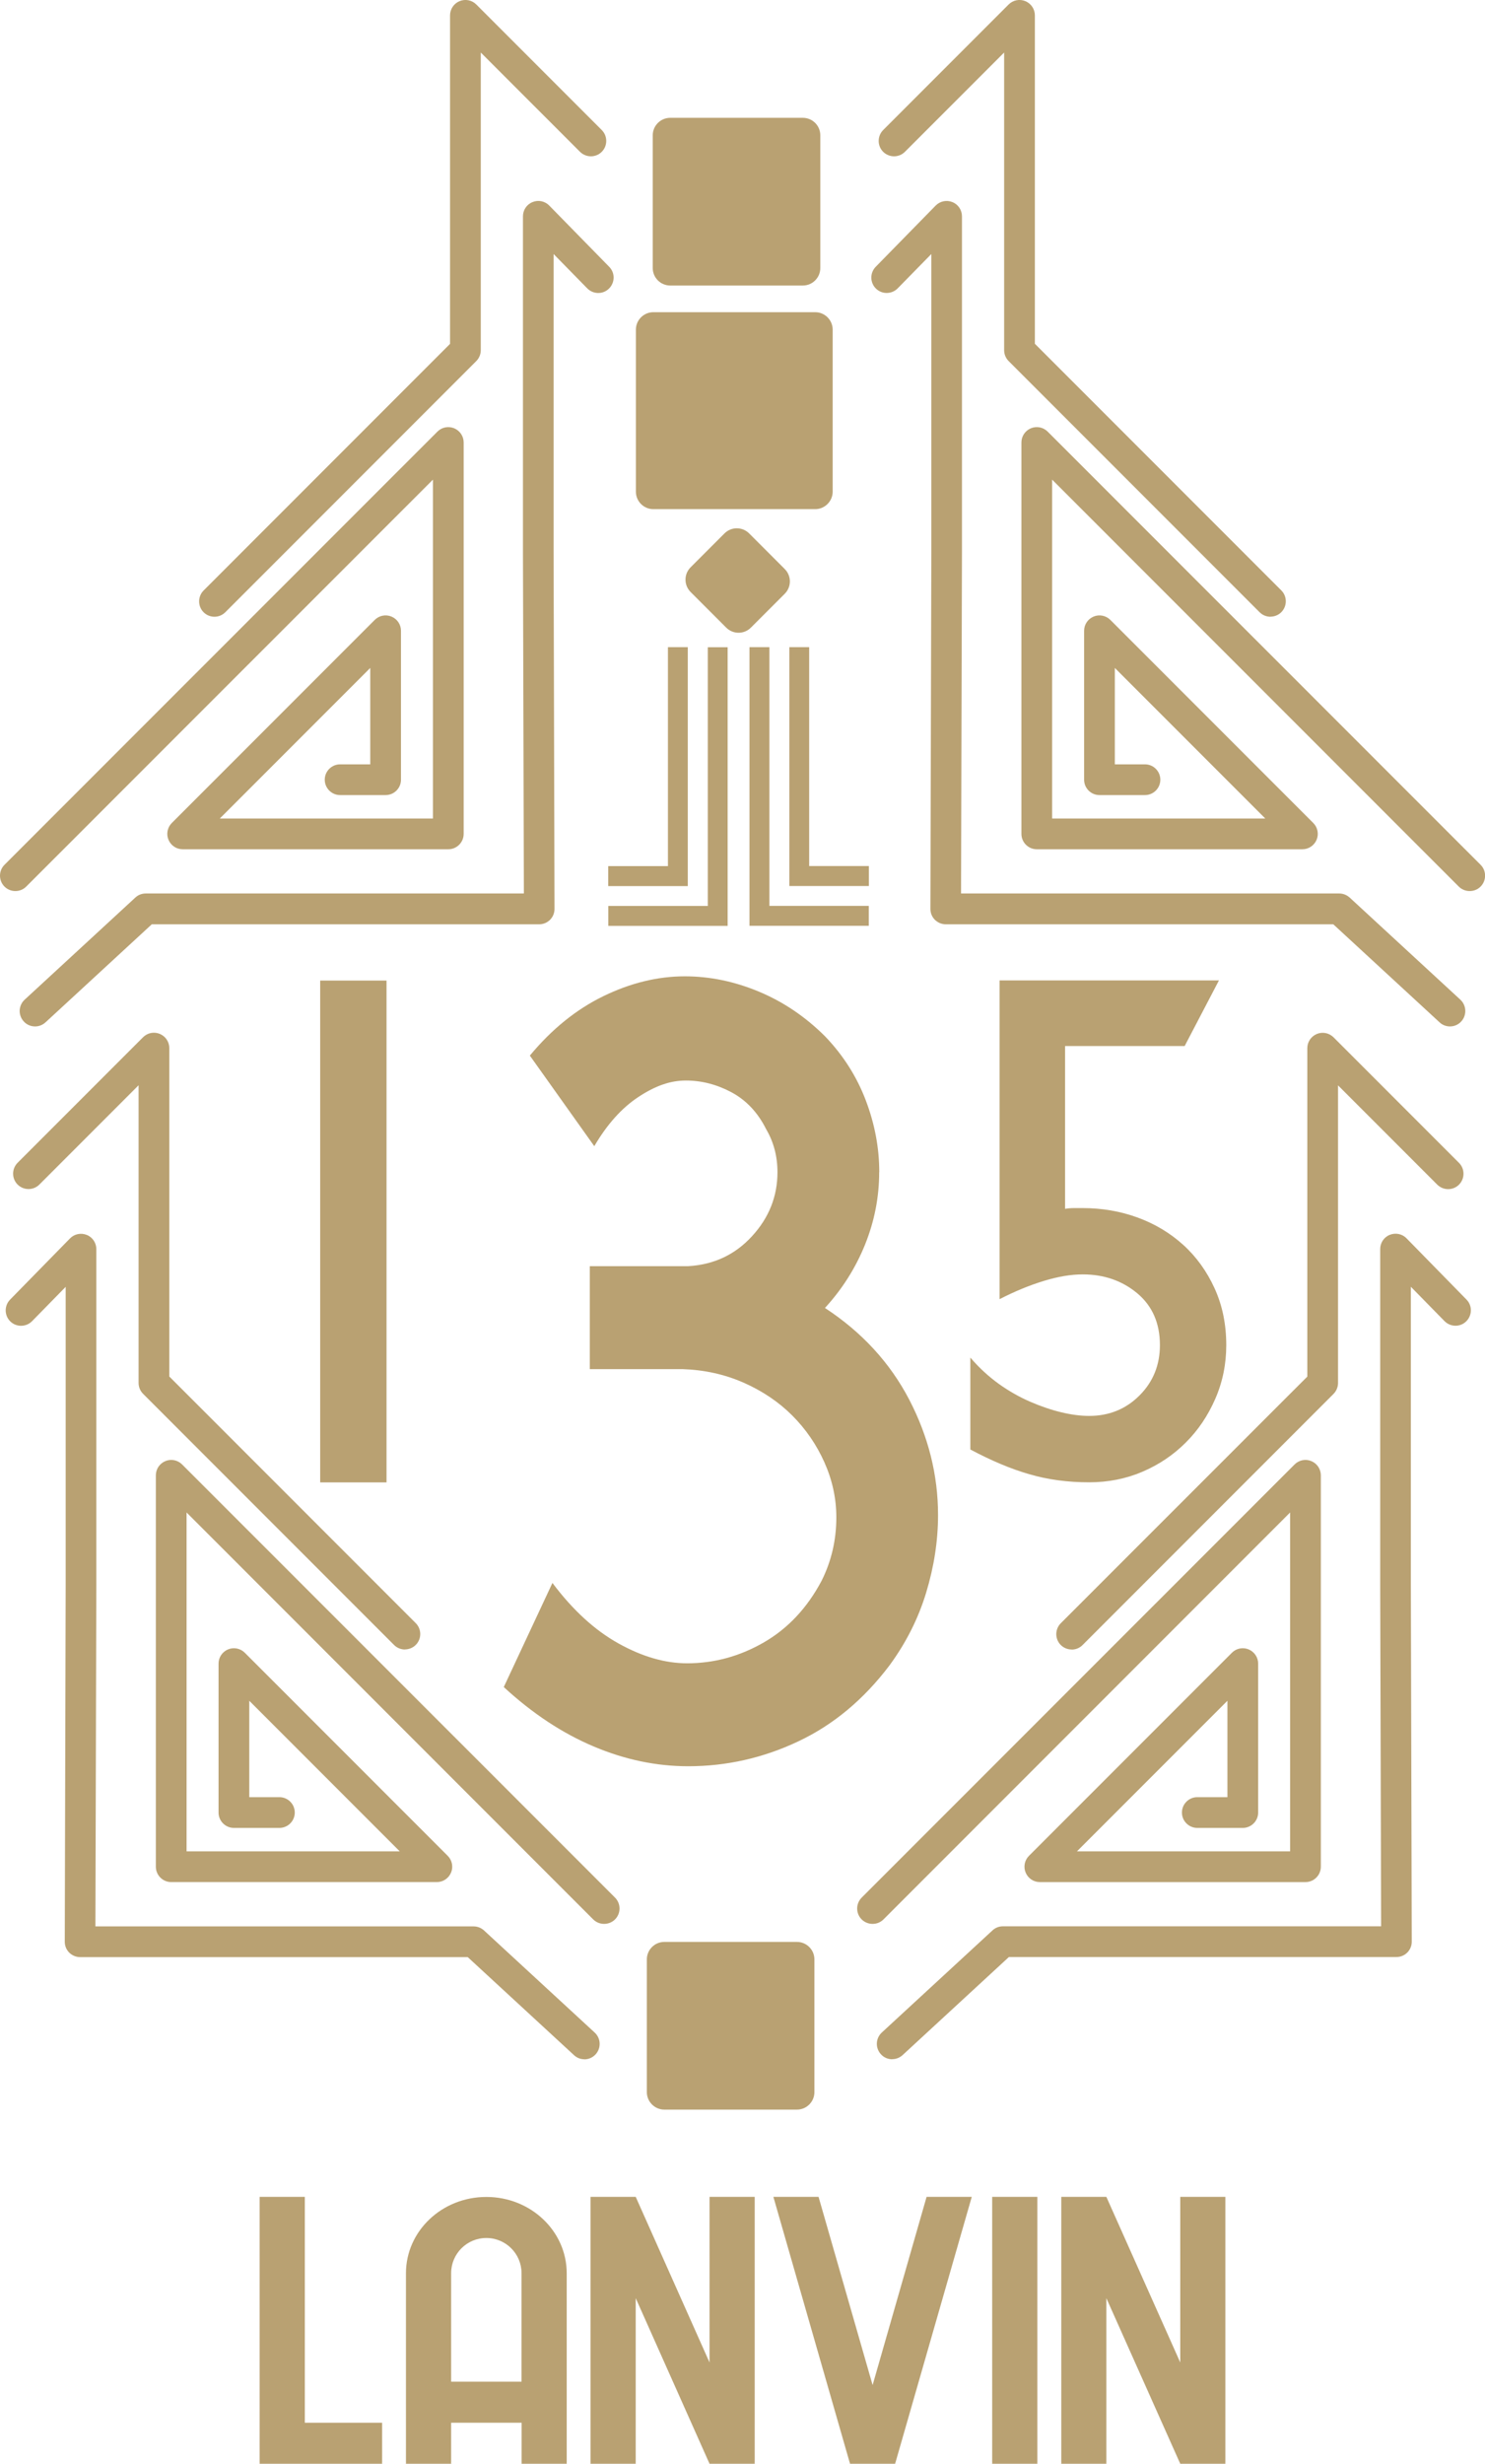 <?xml version="1.0" encoding="UTF-8"?><svg id="_レイヤー_2" xmlns="http://www.w3.org/2000/svg" viewBox="0 0 178.84 296.49"><defs><style>.cls-1{fill:#b9a172;}</style></defs><g id="_レイヤー_1-2"><path class="cls-1" d="M95.98,253.87h-15.98c-1.15,0-2.1-.95-2.1-2.1v-15.98c0-1.15.94-2.1,2.1-2.1h15.98c1.15,0,2.1.94,2.1,2.1v15.98c0,1.15-.94,2.1-2.1,2.1"/><path class="cls-1" d="M48.77,198.5c-.47,0-.95-.18-1.31-.54l-30.23-30.23c-.35-.35-.54-.82-.54-1.31v-35.82l-11.95,11.95c-.72.72-1.89.72-2.62,0-.72-.72-.72-1.9,0-2.62l15.11-15.11c.53-.53,1.32-.69,2.02-.4.69.29,1.14.96,1.14,1.71v39.52l29.68,29.68c.72.72.72,1.9,0,2.62-.36.36-.84.54-1.31.54"/><path class="cls-1" d="M70.38,247.81c-.45,0-.9-.16-1.25-.49l-12.8-11.8H9.65c-.49,0-.96-.2-1.31-.54-.35-.35-.54-.82-.54-1.31l.11-43.06v-35.75l-4.05,4.13c-.72.73-1.89.74-2.62.03-.73-.72-.74-1.89-.03-2.62l7.22-7.37c.53-.54,1.32-.7,2.02-.42.7.28,1.15.96,1.15,1.71v40.29l-.11,41.21h45.54c.46,0,.91.17,1.26.49l13.33,12.29c.75.69.8,1.86.11,2.62-.37.4-.86.6-1.36.6"/><path class="cls-1" d="M129.06,198.5c-.47,0-.95-.18-1.31-.54-.72-.72-.72-1.89,0-2.62l29.69-29.68v-39.52c0-.75.45-1.42,1.14-1.71.69-.29,1.49-.13,2.02.4l15.11,15.11c.72.72.72,1.89,0,2.62-.72.72-1.89.72-2.62,0l-11.95-11.95v35.82c0,.49-.2.96-.54,1.31l-30.23,30.23c-.36.36-.83.54-1.31.54"/><path class="cls-1" d="M107.45,247.81c-.5,0-1-.2-1.36-.6-.69-.75-.65-1.92.11-2.62l13.33-12.29c.34-.32.79-.49,1.26-.49h45.54l-.11-41.21v-40.29c0-.75.45-1.43,1.15-1.71.7-.28,1.5-.12,2.02.42l7.22,7.37c.72.73.7,1.9-.03,2.62-.73.72-1.9.7-2.62-.03l-4.05-4.13v35.75l.11,43.06c0,.49-.19.96-.54,1.31-.35.35-.82.54-1.31.54h-46.67l-12.8,11.8c-.36.33-.81.49-1.26.49"/><path class="cls-1" d="M105.08,231.52c-.47,0-.95-.18-1.31-.54-.72-.72-.72-1.89,0-2.62l52.14-52.13c.53-.53,1.32-.69,2.02-.4.69.29,1.14.96,1.14,1.71v47.1c0,1.02-.83,1.85-1.85,1.85h-31.99c-.75,0-1.42-.45-1.71-1.14s-.13-1.49.4-2.02l24.44-24.44c.53-.53,1.32-.69,2.02-.4.69.29,1.14.96,1.14,1.71v17.92c0,1.02-.83,1.85-1.85,1.85h-5.48c-1.02,0-1.85-.83-1.85-1.85s.83-1.85,1.85-1.85h3.63v-11.6l-18.12,18.12h25.67v-40.78l-48.97,48.97c-.36.36-.83.54-1.31.54"/><path class="cls-1" d="M153.01,74.22c-.47,0-.95-.18-1.31-.54l-30.23-30.23c-.35-.35-.54-.82-.54-1.31V6.32l-11.95,11.95c-.72.72-1.89.72-2.62,0-.72-.72-.72-1.89,0-2.62L121.47.54c.53-.53,1.32-.69,2.02-.4.69.29,1.14.96,1.14,1.71v39.52l29.68,29.68c.72.72.72,1.89,0,2.62-.36.36-.84.54-1.31.54"/><path class="cls-1" d="M174.62,123.52c-.45,0-.9-.16-1.25-.49l-12.8-11.8h-46.67c-.49,0-.96-.2-1.31-.54-.35-.35-.54-.82-.54-1.31l.11-43.06V30.57l-4.05,4.13c-.72.73-1.89.74-2.62.03-.73-.72-.74-1.89-.03-2.62l7.22-7.37c.53-.54,1.32-.7,2.02-.42.7.28,1.15.96,1.15,1.71v40.28l-.11,41.21h45.54c.47,0,.91.18,1.26.49l13.33,12.29c.75.69.8,1.87.11,2.62-.36.4-.86.6-1.36.6"/><path class="cls-1" d="M176.99,107.23c-.47,0-.95-.18-1.31-.54l-48.97-48.97v40.78h25.67l-18.12-18.12v11.6h3.63c1.02,0,1.85.83,1.85,1.85s-.83,1.85-1.85,1.85h-5.48c-1.02,0-1.85-.83-1.85-1.85v-17.92c0-.75.45-1.42,1.14-1.71.69-.29,1.49-.13,2.02.4l24.44,24.44c.53.53.69,1.33.4,2.02-.29.69-.96,1.14-1.71,1.14h-31.99c-1.02,0-1.85-.83-1.85-1.85v-47.1c0-.75.45-1.42,1.14-1.71.69-.29,1.49-.13,2.02.4l52.14,52.13c.72.72.72,1.89,0,2.62-.36.36-.83.54-1.31.54"/><path class="cls-1" d="M25.83,74.22c-.47,0-.95-.18-1.31-.54-.72-.72-.72-1.9,0-2.62l29.68-29.68V1.85c0-.75.45-1.42,1.14-1.71.7-.29,1.49-.13,2.02.4l15.11,15.11c.72.72.72,1.9,0,2.62-.72.72-1.89.72-2.62,0l-11.95-11.95v35.82c0,.49-.19.96-.54,1.31l-30.23,30.23c-.36.36-.83.54-1.31.54"/><path class="cls-1" d="M4.22,123.52c-.5,0-1-.2-1.36-.6-.69-.75-.65-1.92.11-2.62l13.33-12.29c.34-.32.79-.49,1.25-.49h45.54l-.11-41.21V26.03c0-.75.45-1.43,1.15-1.71.7-.29,1.5-.12,2.02.42l7.22,7.37c.72.73.7,1.9-.03,2.62-.73.72-1.9.7-2.62-.03l-4.05-4.13v35.75l.11,43.06c0,.49-.19.96-.54,1.31-.35.35-.82.54-1.31.54H18.28l-12.8,11.8c-.36.33-.81.49-1.25.49"/><path class="cls-1" d="M1.85,107.23c-.47,0-.95-.18-1.31-.54-.72-.72-.72-1.9,0-2.62l52.14-52.13c.53-.53,1.32-.69,2.02-.4.69.29,1.14.96,1.14,1.71v47.1c0,1.02-.83,1.85-1.85,1.85h-31.99c-.75,0-1.42-.45-1.71-1.14-.29-.69-.13-1.49.4-2.02l24.44-24.44c.53-.53,1.32-.69,2.02-.4.69.29,1.14.96,1.14,1.71v17.92c0,1.02-.83,1.85-1.85,1.85h-5.48c-1.02,0-1.85-.83-1.85-1.85s.83-1.85,1.85-1.85h3.63v-11.6l-18.12,18.12h25.67v-40.78L3.16,106.69c-.36.36-.83.54-1.31.54"/><path class="cls-1" d="M87.46,75.53l-4.29-4.29c-.82-.82-.82-2.15,0-2.97l4.08-4.08c.82-.82,2.15-.82,2.97,0l4.29,4.29c.82.82.82,2.15,0,2.97l-4.08,4.08c-.82.82-2.15.82-2.97,0"/><path class="cls-1" d="M98.18,61.27h-19.5c-1.16,0-2.1-.95-2.1-2.1v-19.5c0-1.15.94-2.1,2.1-2.1h19.5c1.15,0,2.1.94,2.1,2.1v19.5c0,1.15-.95,2.1-2.1,2.1"/><path class="cls-1" d="M96.69,34.36h-15.98c-1.16,0-2.1-.95-2.1-2.1v-15.98c0-1.15.94-2.1,2.1-2.1h15.98c1.16,0,2.1.94,2.1,2.1v15.98c0,1.15-.94,2.1-2.1,2.1"/><path class="cls-1" d="M92.66,77.88h-2.4v33.53h14.37v-2.4h-11.97v-31.13ZM82.84,77.88h-2.4v26.35h-7.19v2.4h9.58v-28.74ZM97.45,104.23v-26.35h-2.39v28.74h9.58v-2.4h-7.18ZM85.23,109.02h-11.97v2.4h14.37v-33.53h-2.39v31.13Z"/><rect class="cls-1" x="38.56" y="118" width="7.99" height="60.39"/><path class="cls-1" d="M128.27,145.47c.35-.06.72-.09,1.1-.09h1.01c2.34,0,4.55.38,6.63,1.14,2.08.76,3.91,1.86,5.49,3.29,1.58,1.43,2.84,3.18,3.77,5.22.94,2.05,1.41,4.33,1.41,6.85,0,2.28-.44,4.43-1.32,6.45-.88,2.02-2.06,3.78-3.56,5.27-1.49,1.49-3.23,2.66-5.22,3.51-1.99.85-4.13,1.27-6.41,1.27-2.58,0-4.98-.32-7.2-.97-2.23-.64-4.6-1.64-7.11-2.98v-11.06c1.05,1.23,2.2,2.28,3.42,3.16,1.23.88,2.49,1.59,3.78,2.15,1.29.56,2.53.98,3.73,1.27,1.2.29,2.33.44,3.38.44,2.4,0,4.42-.82,6.06-2.46,1.64-1.64,2.46-3.66,2.46-6.06,0-2.63-.91-4.71-2.72-6.23-1.82-1.52-4.01-2.28-6.58-2.28-1.41,0-2.97.26-4.7.79-1.73.53-3.5,1.26-5.31,2.19v-38.36h26.42l-4.13,7.9h-14.4v19.57Z"/><path class="cls-1" d="M105.88,141.06c0,3-.57,5.9-1.7,8.71-1.14,2.82-2.75,5.36-4.83,7.63,4.45,2.91,7.83,6.59,10.15,11.03,2.31,4.45,3.47,9.08,3.47,13.89,0,3.09-.48,6.2-1.43,9.33-.95,3.13-2.43,6.06-4.43,8.78-3.09,4.08-6.74,7.13-10.96,9.12-4.22,2-8.65,3-13.28,3-3.81,0-7.61-.79-11.37-2.38-3.77-1.59-7.38-3.97-10.83-7.15l5.86-12.53c2.45,3.27,5.11,5.7,7.97,7.29,2.86,1.59,5.61,2.38,8.24,2.38,3.27,0,6.35-.84,9.26-2.52,2.9-1.68,5.22-4.15,6.95-7.42,1.18-2.36,1.77-4.9,1.77-7.63,0-2.27-.48-4.47-1.43-6.6-.95-2.13-2.25-4.02-3.88-5.65-1.63-1.63-3.59-2.95-5.86-3.95-2.27-1-4.72-1.54-7.35-1.63h-11.17v-12.39h11.85c3.09-.18,5.65-1.38,7.69-3.61,2.04-2.22,3.06-4.79,3.06-7.69,0-1.91-.45-3.63-1.36-5.18-1-2-2.38-3.47-4.15-4.43-1.77-.95-3.61-1.43-5.52-1.43s-3.72.66-5.72,1.98c-2,1.32-3.77,3.29-5.31,5.92l-7.76-10.9c2.63-3.17,5.58-5.56,8.85-7.15,3.27-1.59,6.54-2.39,9.81-2.39,3,0,5.97.61,8.92,1.84,2.95,1.23,5.6,3.02,7.97,5.38,2.18,2.27,3.81,4.83,4.9,7.69,1.09,2.86,1.63,5.75,1.63,8.65"/><path class="cls-1" d="M72.75,231.52c-.47,0-.95-.18-1.31-.54l-48.97-48.97v40.78h25.67l-18.12-18.12v11.6h3.63c1.02,0,1.85.83,1.85,1.85s-.83,1.85-1.85,1.85h-5.48c-1.02,0-1.85-.83-1.85-1.85v-17.92c0-.75.45-1.42,1.14-1.71.69-.29,1.49-.13,2.02.4l24.44,24.44c.53.53.69,1.33.4,2.02-.29.69-.96,1.14-1.71,1.14h-31.99c-1.02,0-1.85-.83-1.85-1.85v-47.1c0-.75.45-1.42,1.14-1.71.69-.29,1.49-.13,2.02.4l52.14,52.13c.72.72.72,1.9,0,2.62-.36.36-.84.54-1.31.54"/><polygon class="cls-1" points="36.71 264.37 36.71 291.55 46.02 291.55 46.02 296.49 31.27 296.49 31.27 264.37 36.71 264.37"/><path class="cls-1" d="M62.81,291.55h-8.48v4.94h-5.44v-22.93c0-5.06,4.32-9.18,9.68-9.18s9.68,4.12,9.68,9.18v22.93h-5.43v-4.94ZM62.81,286.61v-13.05c0-2.35-1.9-4.24-4.24-4.24s-4.24,1.89-4.24,4.24v13.05h8.48Z"/><polygon class="cls-1" points="76.56 264.37 85.45 284.3 85.45 264.37 90.89 264.37 90.89 296.49 85.45 296.49 76.56 276.56 76.56 296.49 71.12 296.49 71.12 264.37 76.56 264.37"/><polygon class="cls-1" points="117.03 264.37 107.8 296.49 102.37 296.49 93.14 264.37 98.58 264.37 105.09 287.02 111.59 264.37 117.03 264.37"/><rect class="cls-1" x="119.49" y="264.37" width="5.44" height="32.12"/><polygon class="cls-1" points="133.24 264.37 142.14 284.3 142.14 264.37 147.57 264.37 147.57 296.49 142.14 296.49 133.24 276.56 133.24 296.49 127.81 296.49 127.81 264.37 133.24 264.37"/></g></svg>